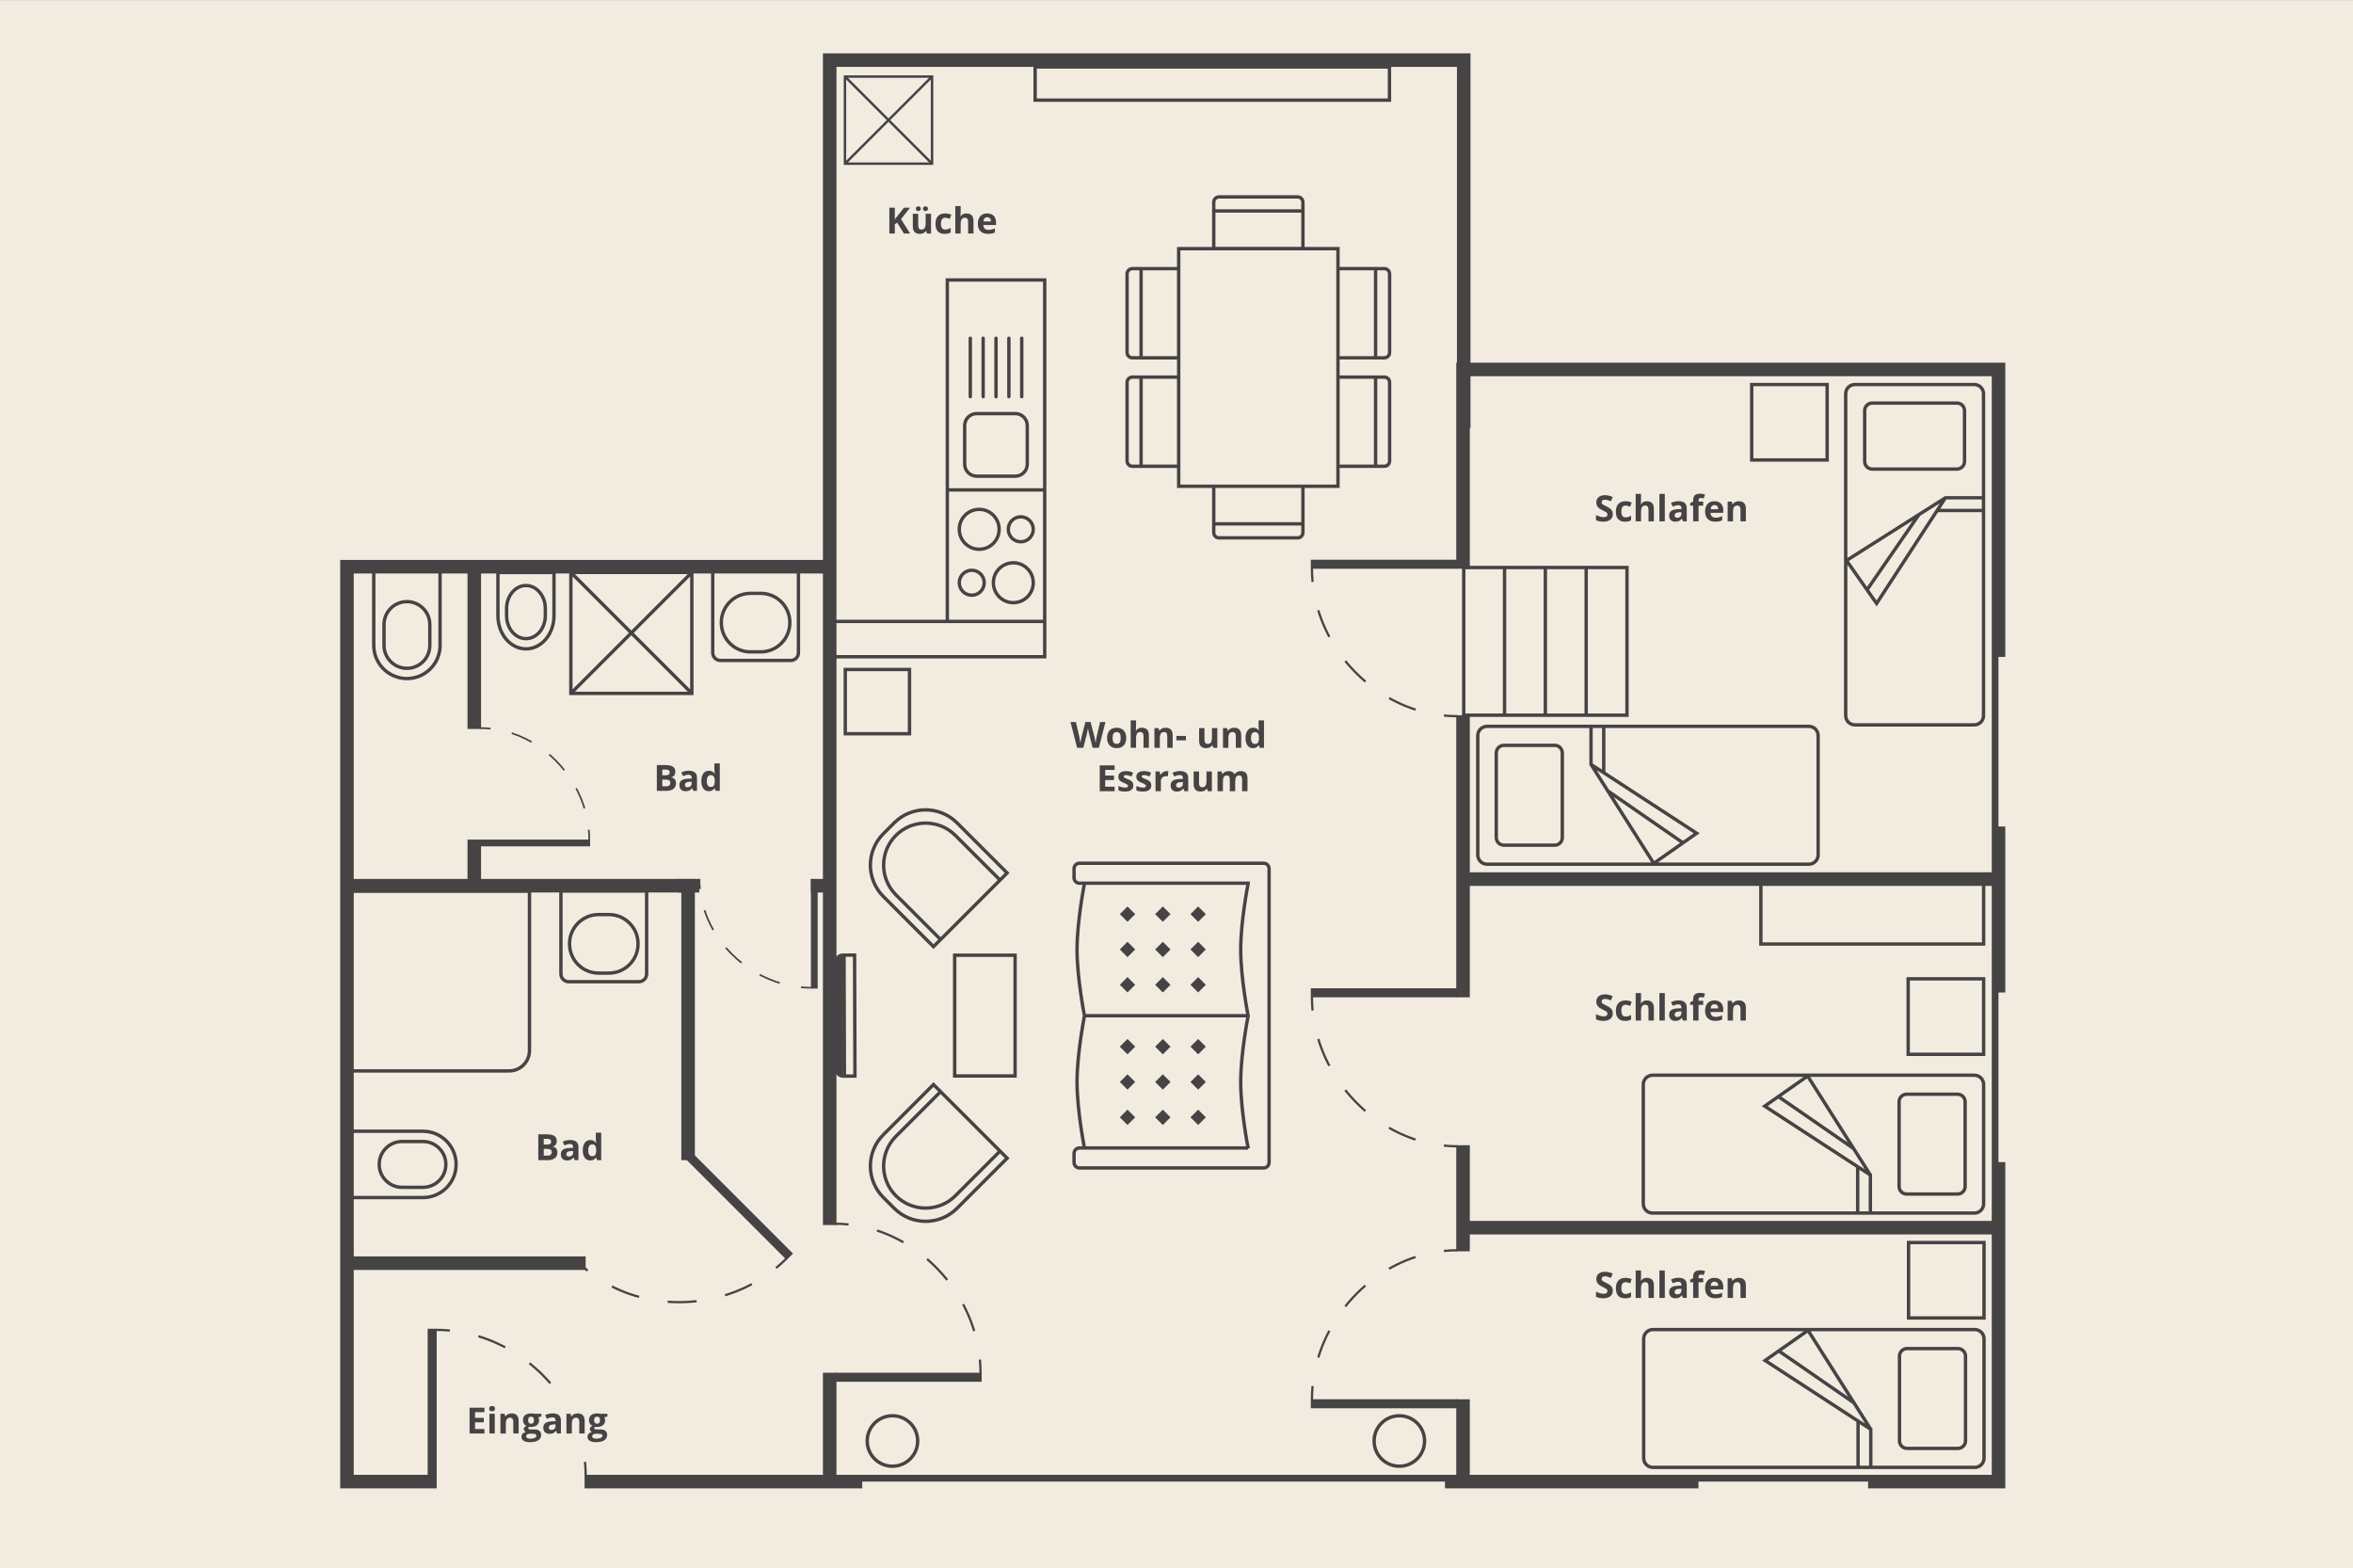 <?xml version="1.0" encoding="UTF-8"?><svg id="Ebene_1" xmlns="http://www.w3.org/2000/svg" width="294.651" height="196.386" viewBox="0 0 294.651 196.386"><rect x="0" y="0" width="294.651" height="196.386" fill="#808080" stroke="none"/><rect y=".017" width="294.651" height="196.369" fill="#f2ece0"/><path d="M59.391,71.412v19.874M59.391,105.14v5.778M73.342,158.181h-29.893M250.256,153.738h-66.963M183.208,89.563v21.46M250.262,111.023V46.263h-67.054v24.959M180.944,185.535h69.318v-75.449h-67.054v14.805M103.055,185.535h80.153v-10.309M103.898,184.896v-12.991M183.208,156.703v-13.29M86.165,145.281v-34.363h-42.716M43.449,124.499v61.036h11.237M73.199,185.535h30.699M103.898,70.969h-60.449v53.53M103.898,153.404V7.529l63.438-.001h15.957v46.091" fill="none" stroke="#464345" stroke-miterlimit="10" stroke-width="1.698"/><line x1="54.118" y1="184.735" x2="54.118" y2="166.394" fill="none" stroke="#464345" stroke-miterlimit="10" stroke-width="1.132"/><path d="M73.342,184.758c0-.571-.029-1.136-.087-1.695" fill="none" stroke="#464345" stroke-miterlimit="10" stroke-width=".283"/><path d="M72.498,179.509c-2.072-6.331-7.728-11.301-14.36-12.625" fill="none" stroke="#464345" stroke-dasharray="3.638 3.638" stroke-miterlimit="10" stroke-width=".283"/><path d="M56.336,166.618c-.561-.054-1.127-.081-1.696-.081" fill="none" stroke="#464345" stroke-miterlimit="10" stroke-width=".283"/><line x1="85.936" y1="144.41" x2="98.905" y2="157.379" fill="none" stroke="#464345" stroke-miterlimit="10" stroke-width="1.132"/><path d="M72.326,157.987c.404.403.824.783,1.26,1.137" fill="none" stroke="#464345" stroke-miterlimit="10" stroke-width=".283"/><path d="M76.634,161.102c5.942,3.012,13.456,2.527,19.081-1.227" fill="none" stroke="#464345" stroke-dasharray="3.638 3.638" stroke-miterlimit="10" stroke-width=".283"/><path d="M97.178,158.789c.435-.359.854-.739,1.257-1.142" fill="none" stroke="#464345" stroke-miterlimit="10" stroke-width=".283"/><line x1="104.588" y1="172.469" x2="122.929" y2="172.469" fill="none" stroke="#464345" stroke-miterlimit="10" stroke-width="1.132"/><path d="M104.564,153.245c.571,0,1.136.029,1.696.087" fill="none" stroke="#464345" stroke-miterlimit="10" stroke-width=".283"/><path d="M109.814,154.089c6.331,2.072,11.301,7.728,12.625,14.359" fill="none" stroke="#464345" stroke-dasharray="3.638 3.638" stroke-miterlimit="10" stroke-width=".283"/><path d="M122.704,170.251c.054.561.081,1.127.081,1.696" fill="none" stroke="#464345" stroke-miterlimit="10" stroke-width=".283"/><line x1="60.174" y1="105.562" x2="73.897" y2="105.562" fill="none" stroke="#464345" stroke-miterlimit="10" stroke-width=".847"/><path d="M60.156,91.179c.427,0,.85.022,1.269.065" fill="none" stroke="#464345" stroke-miterlimit="10" stroke-width=".212"/><path d="M64.084,91.81c4.737,1.55,8.456,5.782,9.446,10.744" fill="none" stroke="#464345" stroke-dasharray="2.722 2.722" stroke-miterlimit="10" stroke-width=".212"/><path d="M73.729,103.902c.04.42.061.843.061,1.269" fill="none" stroke="#464345" stroke-miterlimit="10" stroke-width=".212"/><line x1="101.969" y1="110.073" x2="101.969" y2="123.795" fill="none" stroke="#464345" stroke-miterlimit="10" stroke-width=".847"/><path d="M87.586,110.055c0,.427.021.851.065,1.269" fill="none" stroke="#464345" stroke-miterlimit="10" stroke-width=".212"/><path d="M88.217,113.983c1.55,4.737,5.782,8.456,10.743,9.446" fill="none" stroke="#464345" stroke-dasharray="2.722 2.722" stroke-miterlimit="10" stroke-width=".212"/><path d="M100.309,123.628c.42.041.843.061,1.269.061" fill="none" stroke="#464345" stroke-miterlimit="10" stroke-width=".212"/><line x1="182.483" y1="175.788" x2="164.142" y2="175.788" fill="none" stroke="#464345" stroke-miterlimit="10" stroke-width="1.132"/><path d="M182.507,156.565c-.57,0-1.136.029-1.695.087" fill="none" stroke="#464345" stroke-miterlimit="10" stroke-width=".283"/><path d="M177.258,157.408c-6.331,2.072-11.302,7.728-12.625,14.359" fill="none" stroke="#464345" stroke-dasharray="3.638 3.638" stroke-miterlimit="10" stroke-width=".283"/><path d="M164.367,173.571c-.054.561-.082,1.126-.082,1.696" fill="none" stroke="#464345" stroke-miterlimit="10" stroke-width=".283"/><line x1="182.483" y1="124.324" x2="164.142" y2="124.324" fill="none" stroke="#464345" stroke-miterlimit="10" stroke-width="1.132"/><path d="M182.507,143.547c-.57,0-1.136-.029-1.695-.087" fill="none" stroke="#464345" stroke-miterlimit="10" stroke-width=".283"/><path d="M177.258,142.704c-6.331-2.072-11.302-7.728-12.625-14.359" fill="none" stroke="#464345" stroke-dasharray="3.638 3.638" stroke-miterlimit="10" stroke-width=".283"/><path d="M164.367,126.542c-.054-.561-.082-1.126-.082-1.696" fill="none" stroke="#464345" stroke-miterlimit="10" stroke-width=".283"/><line x1="182.483" y1="70.658" x2="164.142" y2="70.658" fill="none" stroke="#464345" stroke-miterlimit="10" stroke-width="1.132"/><path d="M182.507,89.687c-.57,0-1.136-.029-1.695-.085" fill="none" stroke="#464345" stroke-miterlimit="10" stroke-width=".283"/><path d="M177.273,88.866c-6.339-2.028-11.315-7.589-12.64-14.197" fill="none" stroke="#464345" stroke-dasharray="3.62 3.62" stroke-miterlimit="10" stroke-width=".283"/><path d="M164.368,72.875c-.054-.56-.082-1.126-.082-1.696" fill="none" stroke="#464345" stroke-miterlimit="10" stroke-width=".283"/><path d="M116.714,9.588l-10.906,10.906M105.808,9.588l10.906,10.906M116.714,20.494h-10.906v-10.906h10.906v10.906Z" fill="none" stroke="#464345" stroke-miterlimit="10" stroke-width=".306"/><path d="M158.919,136.816v8.762c0,.376-.305.681-.681.681h-23.06c-.377,0-.682-.305-.682-.681v-1.14c0-.376.305-.681.682-.681h21.12v.023s-.933-4.68-.933-8.287c0-3.608.933-8.287.933-8.287,0,0-.933-4.679-.933-8.287s.933-8.287.933-8.287v-.03h-21.12c-.377,0-.682-.305-.682-.682v-1.139c0-.377.305-.682.682-.682h23.06c.376,0,.681.305.681.682v32.729M135.804,143.757h20.324M135.804,127.192h20.324M135.804,143.78s-.934-4.68-.934-8.287c0-3.608.934-8.287.934-8.287,0,0-.934-4.679-.934-8.287s.934-8.287.934-8.287M127.114,134.736h-7.566v-15.114h7.566v15.114ZM63.438,76.626v-.434c0-1.582,1.088-2.868,2.425-2.868,1.337,0,2.424,1.286,2.424,2.868v.434M68.287,76.107v1c0,1.581-1.087,2.868-2.424,2.868-1.337,0-2.425-1.287-2.425-2.868v-1M62.353,77.107v-5.419h7.019v5.419c0,2.293-1.571,4.151-3.509,4.151-1.939,0-3.51-1.858-3.51-4.151ZM48.087,79.775v-1.565c0-1.582,1.286-2.869,2.868-2.869,1.581,0,2.868,1.287,2.868,2.869v1.565M53.823,79.256v1.566c0,1.582-1.287,2.868-2.868,2.868-1.582,0-2.868-1.286-2.868-2.868v-1.566M46.803,80.822v-9.38h8.303v9.38c0,2.293-1.858,4.152-4.151,4.152s-4.152-1.859-4.152-4.152ZM86.633,71.683l-15.147,15.147M71.486,71.683l15.147,15.147M86.633,86.83h-15.147v-15.147h15.147v15.147Z" fill="none" stroke="#464345" stroke-miterlimit="10" stroke-width=".424"/><rect x="140.51" y="139.236" width="1.36" height="1.36" transform="translate(-57.582 140.818) rotate(-45)" fill="#464345"/><rect x="144.933" y="139.236" width="1.36" height="1.36" transform="translate(-56.286 143.945) rotate(-45)" fill="#464345"/><rect x="149.356" y="139.236" width="1.36" height="1.36" transform="translate(-54.995 146.965) rotate(-44.97)" fill="#464345"/><rect x="140.51" y="134.813" width="1.36" height="1.36" transform="translate(-54.454 139.522) rotate(-45)" fill="#464345"/><rect x="144.933" y="134.813" width="1.36" height="1.36" transform="translate(-53.159 142.65) rotate(-45)" fill="#464345"/><rect x="149.356" y="134.813" width="1.36" height="1.36" transform="translate(-51.869 145.672) rotate(-44.97)" fill="#464345"/><rect x="140.51" y="130.39" width="1.36" height="1.36" transform="translate(-51.327 138.227) rotate(-45)" fill="#464345"/><rect x="144.933" y="130.39" width="1.36" height="1.36" transform="translate(-50.031 141.355) rotate(-45)" fill="#464345"/><rect x="149.356" y="130.39" width="1.36" height="1.36" transform="translate(-48.743 144.378) rotate(-44.97)" fill="#464345"/><rect x="140.51" y="122.639" width="1.36" height="1.36" transform="translate(-45.846 135.957) rotate(-45)" fill="#464345"/><rect x="144.933" y="122.639" width="1.36" height="1.36" transform="translate(-44.551 139.084) rotate(-45)" fill="#464345"/><rect x="149.356" y="122.64" width="1.36" height="1.36" transform="translate(-43.265 142.111) rotate(-44.97)" fill="#464345"/><rect x="140.51" y="118.217" width="1.36" height="1.36" transform="translate(-42.719 134.661) rotate(-45)" fill="#464345"/><rect x="144.933" y="118.217" width="1.36" height="1.36" transform="translate(-41.423 137.789) rotate(-45)" fill="#464345"/><rect x="149.356" y="118.217" width="1.36" height="1.36" transform="translate(-40.14 140.817) rotate(-44.97)" fill="#464345"/><rect x="140.51" y="113.794" width="1.36" height="1.36" transform="translate(-39.591 133.366) rotate(-45)" fill="#464345"/><rect x="144.933" y="113.794" width="1.36" height="1.36" transform="translate(-38.296 136.494) rotate(-45)" fill="#464345"/><rect x="149.356" y="113.794" width="1.36" height="1.36" transform="translate(-37.014 139.523) rotate(-44.97)" fill="#464345"/><path d="M248.397,118.218h-27.895v-7.69h27.895v7.69ZM228.802,57.603h-9.449v-9.449h9.449v9.449ZM210.712,105.516l-9.38-6.479M199.233,95.727l7.856,12.39,5.377-3.771-13.233-8.619v-4.768M200.825,90.959v5.804M194.689,105.84h-6.37c-.525,0-.95-.425-.95-.949v-10.605c0-.525.425-.95.95-.95h6.37c.524,0,.949.425.949.95v10.605c0,.524-.425.949-.949.949ZM226.517,108.218h-40.31c-.638,0-1.155-.518-1.155-1.155v-14.949c0-.638.517-1.155,1.155-1.155h40.31c.637,0,1.155.517,1.155,1.155v14.949c0,.637-.518,1.155-1.155,1.155ZM233.825,73.814l6.48-9.38M243.614,62.336l-12.39,7.855,3.771,5.378,8.619-13.233h4.768M248.382,63.927h-5.804M233.501,57.792v-6.371c0-.524.425-.949.949-.949h10.605c.525,0,.95.425.95.949v6.371c0,.524-.425.949-.95.949h-10.605c-.524,0-.949-.425-.949-.949ZM231.124,89.619v-40.31c0-.638.517-1.155,1.155-1.155h14.948c.638,0,1.155.517,1.155,1.155v40.31c0,.638-.517,1.155-1.155,1.155h-14.948c-.638,0-1.155-.517-1.155-1.155ZM248.397,132.025h-9.448v-9.449h9.448v9.449ZM222.737,137.349l9.38,6.479M234.216,147.138l-7.856-12.39-5.377,3.771,13.233,8.619v4.768M232.624,151.906v-5.804M238.76,137.025h6.37c.525,0,.95.425.95.949v10.605c0,.525-.425.95-.95.95h-6.37c-.524,0-.949-.425-.949-.95v-10.605c0-.524.425-.949.949-.949ZM206.932,134.647h40.31c.638,0,1.155.518,1.155,1.155v14.949c0,.638-.517,1.155-1.155,1.155h-40.31c-.637,0-1.155-.517-1.155-1.155v-14.949c0-.637.518-1.155,1.155-1.155ZM248.447,165.045h-9.449v-9.448h9.449v9.448ZM222.786,169.199l9.38,6.479M234.265,178.988l-7.856-12.391-5.377,3.772,13.233,8.619v4.767M232.674,183.755v-5.804M238.809,168.875h6.371c.524,0,.949.425.949.949v10.605c0,.524-.425.949-.949.949h-6.371c-.524,0-.949-.425-.949-.949v-10.605c0-.524.425-.949.949-.949ZM206.982,166.497h40.31c.637,0,1.155.518,1.155,1.155v14.948c0,.639-.518,1.155-1.155,1.155h-40.31c-.638,0-1.155-.516-1.155-1.155v-14.948c0-.637.517-1.155,1.155-1.155ZM63.748,134.111h-19.968v-22.522h22.523v19.967c0,1.411-1.144,2.555-2.555,2.555ZM98.905,77.948v.039c0,2.013-1.632,3.644-3.645,3.644h-1.288c-2.012,0-3.644-1.631-3.644-3.644v-.039c0-2.013,1.632-3.645,3.644-3.645h1.288c2.013,0,3.645,1.632,3.645,3.645ZM89.25,71.335h10.733v10.405c0,.535-.434.969-.97.969h-8.794c-.535,0-.969-.434-.969-.969v-10.405ZM79.896,118.173v.039c0,2.013-1.632,3.645-3.645,3.645h-1.288c-2.013,0-3.644-1.632-3.644-3.645v-.039c0-2.013,1.631-3.645,3.644-3.645h1.288c2.013,0,3.645,1.632,3.645,3.645ZM70.241,111.56h10.733v10.405c0,.535-.434.969-.97.969h-8.794c-.535,0-.969-.434-.969-.969v-10.405ZM51.918,148.684h-1.566c-1.582,0-2.868-1.287-2.868-2.869,0-1.581,1.286-2.868,2.868-2.868h1.566M51.399,142.947h1.566c1.581,0,2.868,1.287,2.868,2.868,0,1.582-1.287,2.869-2.868,2.869h-1.566M52.964,149.967h-9.379v-8.303h9.379c2.293,0,4.152,1.859,4.152,4.151,0,2.293-1.859,4.152-4.152,4.152ZM113.891,91.883h-8.041v-8.041h8.041v8.041ZM178.39,180.45c0,1.745-1.415,3.16-3.16,3.16s-3.159-1.415-3.159-3.16,1.414-3.159,3.159-3.159,3.16,1.414,3.16,3.159ZM114.914,180.45c0,1.745-1.414,3.16-3.159,3.16-1.745,0-3.16-1.415-3.16-3.16s1.415-3.159,3.16-3.159c1.745,0,3.159,1.414,3.159,3.159ZM127.137,59.629h-4.837c-.828,0-1.5-.672-1.5-1.5v-4.837c0-.829.672-1.5,1.5-1.5h4.837c.829,0,1.501.671,1.501,1.5v4.837c0,.828-.672,1.5-1.501,1.5ZM103.898,77.822h26.926v4.423h-26.926v-4.423ZM117.786,117.654l-5.596-5.597c-2.053-2.052-2.052-5.391,0-7.444,2.052-2.052,5.391-2.052,7.443,0l5.596,5.597M119.847,103.046l6.273,6.273-9.225,9.225-6.272-6.273c-2.174-2.174-2.174-5.697,0-7.871l1.353-1.354c2.173-2.173,5.698-2.173,7.871,0ZM125.23,144.149l-5.597,5.596c-2.052,2.052-5.391,2.052-7.443,0-2.052-2.052-2.052-5.391,0-7.443l5.596-5.597M110.623,142.088l6.272-6.274,9.225,9.225-6.273,6.273c-2.173,2.174-5.698,2.174-7.871,0l-1.353-1.353c-2.174-2.174-2.174-5.698,0-7.871ZM173.994,12.539h-44.372v-4.154h44.372v4.154ZM118.615,61.348h12.208M130.823,61.348v16.56M127.826,64.72c.863,0,1.563.7,1.563,1.563,0,.863-.7,1.563-1.563,1.563s-1.563-.7-1.563-1.563c0-.863.7-1.563,1.563-1.563ZM122.619,63.786c1.38,0,2.497,1.118,2.497,2.497,0,1.379-1.117,2.497-2.497,2.497-1.379,0-2.496-1.118-2.496-2.497,0-1.379,1.117-2.497,2.496-2.497ZM121.686,74.536c-.864,0-1.563-.7-1.563-1.563,0-.863.699-1.562,1.563-1.562.863,0,1.562.699,1.562,1.562,0,.863-.699,1.563-1.562,1.563ZM126.892,75.47c-1.379,0-2.497-1.118-2.497-2.497s1.118-2.496,2.497-2.496,2.497,1.117,2.497,2.496-1.118,2.497-2.497,2.497ZM130.823,35.061h-12.196v42.761h12.196v-42.761ZM142.891,33.641v11.166h-1.095c-.364,0-.659-.295-.659-.658v-9.85c0-.363.295-.658.659-.658h1.095ZM147.599,44.807h-4.708v-11.166h4.708v11.166ZM142.891,47.222v11.166h-1.095c-.364,0-.659-.295-.659-.658v-9.85c0-.363.295-.658.659-.658h1.095ZM147.599,58.388h-4.708v-11.166h4.708v11.166ZM163.156,26.413h-11.166v-1.096c0-.363.295-.658.658-.658h9.85c.363,0,.658.295.658.658v1.096ZM163.156,31.121h-11.166v-4.708h11.166v4.708ZM151.99,65.602h11.166v1.096c0,.363-.295.658-.658.658h-9.85c-.363,0-.658-.295-.658-.658v-1.096ZM151.99,60.893h11.166v4.708h-11.166v-4.708ZM172.255,58.388v-11.166h1.096c.364,0,.659.295.659.658v9.85c0,.363-.295.658-.659.658h-1.096ZM167.547,47.222h4.708v11.166h-4.708v-11.166ZM172.255,44.807v-11.166h1.096c.364,0,.659.295.659.658v9.85c0,.363-.295.658-.659.658h-1.096ZM167.547,33.641h4.708v11.166h-4.708v-11.166ZM147.6,31.136h19.946v29.758h-19.946v-29.758Z" fill="none" stroke="#464345" stroke-miterlimit="10" stroke-width=".424"/><rect x="212.687" y="185.534" width="21.24" height="1.629" fill="#f2ece0"/><rect x="107.973" y="185.534" width="72.971" height="1.629" fill="#f2ece0"/><rect x="250.255" y="124.287" width="1.629" height="21.24" fill="#f2ece0"/><rect x="250.255" y="82.263" width="1.629" height="21.24" fill="#f2ece0"/><path d="M203.737,89.562h-5.111v-18.494h5.111v18.494ZM198.626,89.562h-5.111v-18.494h5.111v18.494ZM193.515,89.562h-5.111v-18.494h5.111v18.494ZM188.404,89.562h-5.111v-18.494h5.111v18.494Z" fill="none" stroke="#464345" stroke-miterlimit="10" stroke-width=".424"/><path d="M106.803,119.816l.042,14.723-.896.004-.043-14.723.897-.004ZM107.226,119.39l-1.745.006.044,15.572,1.746-.006-.045-15.572Z" fill="#464345"/><path d="M105.542,119.396h0l.044,15.572c-.584.002-1.059-.47-1.061-1.054l-.037-13.457c-.002-.584.47-1.059,1.054-1.061" fill="#464345"/><path d="M104.252,110.917h-2.712M87.576,110.917h-2.712" fill="none" stroke="#464345" stroke-miterlimit="10" stroke-width="1.698"/><path d="M127.946,42.355v7.321M126.336,42.355v7.321M124.725,42.355v7.321M123.115,42.355v7.321M121.505,42.355v7.321" fill="none" stroke="#464345" stroke-linecap="round" stroke-miterlimit="10" stroke-width=".424"/><path d="M137.608,93.648h-.78l-.438-1.698c-.016-.06-.044-.185-.083-.374-.039-.19-.061-.317-.067-.382-.009.08-.031.207-.067.384-.035.176-.062.302-.082.377l-.435,1.693h-.778l-.825-3.232h.675l.413,1.764c.072.326.124.608.157.847.009-.084.029-.214.061-.39.031-.177.061-.313.089-.411l.471-1.81h.648l.471,1.81c.02.082.046.206.077.372.031.167.054.309.071.429.015-.115.038-.258.071-.43.032-.172.061-.311.088-.417l.411-1.764h.674l-.822,3.232Z" fill="#464345"/><path d="M141.03,92.408c0,.402-.106.716-.319.944-.212.227-.507.34-.886.34-.237,0-.446-.052-.628-.156-.181-.104-.32-.253-.418-.447-.097-.195-.146-.422-.146-.681,0-.404.106-.718.317-.942.21-.224.506-.336.888-.336.237,0,.447.052.628.155s.321.252.418.444c.097.193.146.42.146.679M139.321,92.408c0,.244.04.429.121.555.08.125.211.187.392.187.18,0,.309-.062.388-.186.079-.125.118-.31.118-.556,0-.245-.039-.428-.119-.551-.08-.122-.21-.183-.391-.183-.18,0-.31.061-.39.182-.079.122-.119.306-.119.552" fill="#464345"/><path d="M143.868,93.648h-.674v-1.444c0-.356-.133-.534-.398-.534-.188,0-.325.064-.409.192-.084.128-.126.336-.126.623v1.163h-.674v-3.439h.674v.7c0,.055-.005.183-.015.385l-.016.199h.035c.151-.242.39-.363.717-.363.29,0,.51.078.661.235.15.156.225.38.225.671v1.612Z" fill="#464345"/><path d="M146.844,93.648h-.674v-1.444c0-.178-.032-.311-.095-.401-.064-.089-.164-.133-.303-.133-.188,0-.325.062-.409.189-.084.126-.126.335-.126.626v1.163h-.674v-2.471h.515l.09.316h.038c.075-.119.179-.21.31-.271.133-.061.282-.092.45-.092.288,0,.506.078.655.234.148.155.223.379.223.672v1.612Z" fill="#464345"/><rect x="147.319" y="92.158" width="1.187" height=".553" fill="#464345"/><path d="M151.921,93.648l-.091-.316h-.035c-.073.115-.175.204-.307.266-.133.063-.284.094-.454.094-.289,0-.508-.077-.656-.233-.148-.155-.221-.379-.221-.671v-1.611h.674v1.443c0,.179.032.312.095.402.064.088.164.133.303.133.188,0,.325-.063.409-.189.084-.126.126-.335.126-.626v-1.163h.674v2.471h-.517Z" fill="#464345"/><path d="M155.427,93.648h-.674v-1.444c0-.178-.032-.311-.095-.401-.064-.089-.164-.133-.303-.133-.189,0-.325.062-.409.189-.084.126-.126.335-.126.626v1.163h-.674v-2.471h.515l.09.316h.038c.075-.119.179-.21.31-.271.133-.061.282-.092.45-.092.288,0,.506.078.654.234.149.155.224.379.224.672v1.612Z" fill="#464345"/><path d="M156.903,93.692c-.289,0-.518-.113-.684-.338-.165-.226-.248-.538-.248-.937,0-.406.084-.721.253-.948.168-.226.401-.339.698-.339.31,0,.547.121.711.362h.023c-.034-.183-.051-.348-.051-.492v-.792h.676v3.44h-.517l-.131-.32h-.028c-.154.242-.387.364-.702.364M157.14,93.155c.173,0,.299-.05.379-.151.081-.099.125-.269.132-.51v-.073c0-.265-.041-.455-.123-.57s-.215-.172-.399-.172c-.15,0-.267.063-.35.191-.084.127-.125.312-.125.556,0,.243.042.425.126.547.084.121.204.182.36.182" fill="#464345"/><polygon points="139.575 99.08 137.714 99.08 137.714 95.848 139.575 95.848 139.575 96.41 138.399 96.41 138.399 97.119 139.494 97.119 139.494 97.681 138.399 97.681 138.399 98.514 139.575 98.514 139.575 99.08" fill="#464345"/><path d="M141.921,98.346c0,.254-.088.446-.264.579-.176.133-.439.199-.79.199-.18,0-.334-.012-.46-.037-.127-.024-.246-.06-.356-.107v-.556c.125.058.266.108.423.147.157.04.295.06.415.06.244,0,.367-.071.367-.212,0-.053-.016-.096-.049-.13-.033-.032-.088-.07-.168-.112-.079-.042-.186-.091-.318-.147-.19-.08-.33-.153-.419-.221-.089-.068-.154-.145-.195-.234-.04-.087-.061-.195-.061-.323,0-.219.086-.39.256-.51.17-.12.411-.18.724-.18.297,0,.587.065.868.194l-.203.487c-.124-.053-.239-.097-.347-.131-.108-.033-.217-.051-.33-.051-.198,0-.298.054-.298.162,0,.06.032.113.096.157.064.044.205.11.421.196.193.078.335.151.425.219.09.068.156.146.199.235.042.088.064.194.064.316" fill="#464345"/><path d="M144.171,98.346c0,.254-.088.446-.264.579-.176.133-.439.199-.79.199-.18,0-.334-.012-.46-.037-.127-.024-.245-.06-.356-.107v-.556c.125.058.266.108.424.147.156.04.294.06.414.06.245,0,.367-.071.367-.212,0-.053-.016-.096-.049-.13-.032-.032-.088-.07-.168-.112-.079-.042-.185-.091-.318-.147-.19-.08-.33-.153-.419-.221-.089-.068-.154-.145-.195-.234-.04-.087-.06-.195-.06-.323,0-.219.085-.39.255-.51.17-.12.412-.18.724-.18.298,0,.587.065.869.194l-.204.487c-.124-.053-.239-.097-.347-.131-.108-.033-.217-.051-.329-.051-.199,0-.299.054-.299.162,0,.06.032.113.096.157.065.044.205.11.422.196.192.078.334.151.424.219.09.068.157.146.199.235.043.088.064.194.064.316" fill="#464345"/><path d="M146.077,96.562c.091,0,.167.007.227.02l-.05.632c-.055-.015-.122-.022-.199-.022-.215,0-.383.055-.503.166-.12.111-.181.265-.181.464v1.258h-.674v-2.471h.511l.099.415h.034c.077-.138.18-.25.31-.335.131-.084.273-.127.426-.127" fill="#464345"/><path d="M148.323,99.08l-.131-.336h-.017c-.114.143-.231.242-.351.297-.119.056-.277.083-.47.083-.237,0-.423-.067-.56-.203-.136-.135-.204-.329-.204-.579,0-.263.092-.456.275-.58.183-.125.461-.194.83-.207l.429-.013v-.108c0-.251-.128-.377-.385-.377-.197,0-.429.06-.696.18l-.223-.456c.284-.149.599-.223.946-.223.331,0,.585.073.763.216.176.145.264.365.264.66v1.646h-.47ZM148.124,97.935l-.261.009c-.196.006-.342.041-.438.106-.096.065-.144.163-.144.296,0,.191.11.286.328.286.156,0,.281-.045.375-.136.093-.09.14-.209.14-.357v-.204Z" fill="#464345"/><path d="M151.238,99.08l-.091-.316h-.035c-.073.115-.175.203-.307.266-.133.062-.284.094-.454.094-.289,0-.508-.078-.656-.233-.148-.156-.221-.379-.221-.671v-1.611h.674v1.443c0,.179.032.312.095.401.064.089.164.134.303.134.188,0,.325-.063.409-.189.084-.126.126-.335.126-.627v-1.162h.674v2.471h-.517Z" fill="#464345"/><path d="M154.676,99.08h-.675v-1.444c0-.178-.029-.312-.089-.401-.059-.089-.153-.133-.282-.133-.172,0-.297.063-.376.19-.078.126-.117.335-.117.625v1.163h-.674v-2.471h.515l.091.316h.037c.067-.114.163-.202.288-.267.125-.064.269-.096.431-.096.369,0,.621.121.751.363h.06c.067-.115.164-.204.293-.268.129-.064.275-.095.437-.095.28,0,.492.072.635.215.144.144.216.374.216.691v1.612h-.677v-1.444c0-.178-.029-.312-.089-.401s-.154-.133-.282-.133c-.165,0-.289.058-.37.176-.082.118-.123.305-.123.562v1.24Z" fill="#464345"/><path d="M201.962,161.639c0,.292-.105.522-.315.69s-.502.252-.876.252c-.345,0-.65-.065-.915-.194v-.637c.218.097.403.166.553.205.151.04.289.06.415.06.15,0,.265-.029.346-.086.08-.057.12-.143.12-.257,0-.063-.017-.12-.053-.169-.035-.049-.087-.097-.156-.142-.068-.046-.208-.119-.418-.219-.198-.093-.346-.182-.445-.267-.099-.086-.177-.186-.237-.299-.058-.113-.088-.246-.088-.398,0-.285.097-.511.291-.674.194-.164.461-.246.804-.246.168,0,.328.021.48.06.153.04.312.096.479.168l-.222.533c-.172-.071-.314-.12-.427-.148s-.224-.042-.333-.042c-.13,0-.229.03-.298.09-.069.061-.104.139-.104.237,0,.06.014.114.042.158.028.045.072.089.134.13.061.042.206.118.434.227.302.144.509.289.621.434.113.146.168.324.168.534" fill="#464345"/><path d="M203.499,162.582c-.769,0-1.154-.423-1.154-1.267,0-.42.105-.741.314-.963.21-.221.509-.332.9-.332.286,0,.542.056.769.168l-.199.521c-.106-.042-.205-.078-.296-.105-.091-.026-.183-.041-.274-.041-.351,0-.526.25-.526.747,0,.484.175.726.526.726.13,0,.25-.018.36-.052.111-.035.221-.089.331-.163v.577c-.108.069-.218.117-.33.144-.111.026-.251.04-.421.04" fill="#464345"/><path d="M207.104,162.537h-.674v-1.443c0-.357-.132-.535-.398-.535-.188,0-.325.064-.409.192-.084.129-.126.336-.126.624v1.162h-.674v-3.439h.674v.701c0,.054-.005.182-.015.384l-.016.199h.035c.151-.242.39-.363.717-.363.29,0,.51.078.661.235.15.156.225.38.225.672v1.611Z" fill="#464345"/><rect x="207.798" y="159.098" width=".674" height="3.439" fill="#464345"/><path d="M210.749,162.537l-.131-.336h-.017c-.113.143-.23.242-.35.297-.12.056-.277.083-.47.083-.237,0-.424-.068-.56-.203-.137-.135-.205-.329-.205-.579,0-.263.092-.456.275-.581.184-.124.461-.193.83-.206l.429-.013v-.109c0-.25-.128-.376-.385-.376-.197,0-.429.06-.696.18l-.223-.456c.284-.149.599-.223.946-.223.331,0,.586.072.763.216.177.145.265.365.265.659v1.647h-.471ZM210.55,161.392l-.261.009c-.196.006-.342.041-.437.106-.096.064-.144.163-.144.296,0,.19.109.285.327.285.156,0,.281-.045.375-.135.093-.09.14-.209.14-.358v-.203Z" fill="#464345"/><path d="M213.28,160.572h-.583v1.965h-.674v-1.965h-.372v-.325l.372-.181v-.182c0-.281.069-.486.207-.616.139-.13.361-.195.666-.195.232,0,.439.035.621.104l-.172.495c-.136-.042-.261-.064-.376-.064-.096,0-.165.028-.208.085-.043.057-.064.13-.064.218v.155h.583v.506Z" fill="#464345"/><path d="M214.786,162.581c-.398,0-.709-.11-.933-.329s-.336-.531-.336-.933c0-.414.103-.735.31-.96.208-.227.494-.34.859-.34.35,0,.621.1.816.299.195.199.292.473.292.824v.327h-1.594c.007.192.064.341.17.449.107.108.255.162.447.162.148,0,.289-.016.422-.047.133-.031.271-.08.416-.148v.522c-.118.058-.244.103-.378.131-.135.029-.299.043-.491.043M214.691,160.499c-.143,0-.255.045-.336.136-.082.09-.128.219-.139.386h.946c-.003-.167-.047-.296-.131-.386-.084-.091-.197-.136-.34-.136" fill="#464345"/><path d="M218.623,162.537h-.674v-1.443c0-.179-.032-.312-.096-.401-.063-.09-.164-.134-.302-.134-.189,0-.325.063-.409.189-.084.126-.126.335-.126.627v1.162h-.674v-2.471h.515l.09.316h.038c.075-.119.179-.209.31-.271.133-.061.282-.092.45-.092.288,0,.506.078.654.234.149.155.224.379.224.673v1.611Z" fill="#464345"/><path d="M67.406,142.048h1.006c.458,0,.79.066.998.196.207.131.31.338.31.622,0,.193-.045.352-.136.476-.09.123-.211.198-.361.223v.022c.205.046.352.131.443.256.091.126.136.292.136.5,0,.295-.107.524-.32.69-.212.165-.502.247-.867.247h-1.209v-3.232ZM68.091,143.328h.398c.186,0,.32-.029.403-.086.084-.058.125-.153.125-.285,0-.124-.045-.213-.136-.267-.09-.053-.234-.08-.43-.08h-.36v.718ZM68.091,143.872v.842h.446c.189,0,.328-.036.418-.108.09-.073.135-.183.135-.332,0-.268-.192-.402-.575-.402h-.424Z" fill="#464345"/><path d="M71.963,145.28l-.131-.336h-.017c-.113.143-.231.242-.351.297-.12.056-.276.083-.469.083-.237,0-.424-.068-.561-.203-.136-.135-.204-.329-.204-.579,0-.263.092-.456.275-.581.184-.124.46-.193.83-.206l.429-.013v-.109c0-.25-.128-.376-.385-.376-.197,0-.429.06-.696.179l-.223-.455c.284-.149.599-.223.946-.223.331,0,.586.072.762.216.177.145.266.365.266.659v1.647h-.471ZM71.764,144.135l-.261.008c-.196.007-.342.042-.438.107-.095.064-.143.163-.143.296,0,.19.109.285.327.285.156,0,.281-.045.375-.135.093-.09.14-.209.14-.358v-.203Z" fill="#464345"/><path d="M73.91,145.324c-.29,0-.518-.113-.684-.338-.165-.226-.248-.537-.248-.937,0-.405.084-.721.253-.947.168-.227.401-.34.697-.34.311,0,.548.121.712.363h.022c-.034-.184-.051-.349-.051-.493v-.792h.677v3.44h-.518l-.13-.32h-.029c-.153.243-.387.364-.701.364M74.147,144.787c.172,0,.299-.05.379-.15.08-.1.124-.27.132-.511v-.073c0-.265-.041-.455-.123-.57s-.215-.172-.399-.172c-.15,0-.267.063-.35.191-.084.127-.125.312-.125.556,0,.243.042.425.126.547.084.121.204.182.36.182" fill="#464345"/><path d="M82.252,95.806h1.006c.458,0,.79.065.998.195.207.131.31.338.31.622,0,.193-.045.352-.136.476-.09.123-.211.198-.361.223v.022c.205.046.352.131.443.256.091.126.136.292.136.5,0,.295-.107.524-.319.69-.213.165-.503.247-.868.247h-1.209v-3.231ZM82.937,97.085h.398c.186,0,.32-.028.403-.086.084-.058.125-.153.125-.285,0-.124-.045-.213-.136-.267-.09-.053-.234-.08-.43-.08h-.36v.718ZM82.937,97.629v.843h.447c.188,0,.327-.037.417-.109.09-.072.135-.183.135-.332,0-.267-.192-.402-.575-.402h-.424Z" fill="#464345"/><path d="M86.81,99.037l-.131-.336h-.018c-.113.143-.23.242-.35.297-.12.056-.277.083-.47.083-.237,0-.423-.067-.56-.203-.136-.135-.204-.329-.204-.579,0-.263.092-.456.275-.581.183-.124.46-.193.83-.206l.429-.013v-.109c0-.25-.128-.376-.385-.376-.197,0-.429.06-.696.18l-.223-.456c.284-.149.599-.223.946-.223.331,0,.585.072.762.216.177.145.265.365.265.659v1.647h-.47ZM86.611,97.892l-.261.009c-.196.006-.342.041-.438.106-.096.064-.144.163-.144.296,0,.191.11.286.327.286.157,0,.282-.046.376-.136.093-.09.14-.209.14-.358v-.203Z" fill="#464345"/><path d="M88.757,99.082c-.29,0-.518-.114-.684-.339-.166-.225-.249-.537-.249-.937,0-.405.085-.721.253-.947.169-.227.401-.34.698-.34.311,0,.548.121.712.363h.022c-.034-.184-.051-.349-.051-.493v-.792h.676v3.44h-.517l-.13-.32h-.029c-.153.243-.387.365-.701.365M88.994,98.544c.172,0,.299-.05.379-.15.08-.1.124-.27.131-.511v-.072c0-.266-.04-.456-.122-.571s-.215-.172-.399-.172c-.151,0-.267.063-.351.191-.083.128-.125.313-.125.556,0,.243.042.425.127.547.083.121.203.182.36.182" fill="#464345"/><polygon points="113.967 29.243 113.189 29.243 112.342 27.881 112.053 28.089 112.053 29.243 111.368 29.243 111.368 26.011 112.053 26.011 112.053 27.49 112.323 27.11 113.198 26.011 113.959 26.011 112.831 27.441 113.967 29.243" fill="#464345"/><path d="M116.071,29.243l-.091-.316h-.035c-.072.115-.175.203-.307.266-.133.062-.284.094-.453.094-.291,0-.51-.078-.657-.233-.147-.156-.221-.379-.221-.671v-1.612h.674v1.444c0,.178.032.312.095.401.064.089.164.134.303.134.188,0,.325-.063.409-.189.084-.126.126-.335.126-.627v-1.163h.674v2.472h-.517ZM114.687,26.137c0-.096.028-.17.083-.221.055-.051.13-.077.225-.077.097,0,.173.027.228.081.056.055.083.127.083.217,0,.088-.028.16-.084.213-.055.054-.132.081-.227.081s-.17-.026-.225-.077c-.055-.052-.083-.124-.083-.217M115.578,26.137c0-.103.03-.178.089-.227.06-.048.135-.071.223-.071.095,0,.172.026.228.079.058.053.086.126.086.219,0,.09-.029.161-.087.214-.057.053-.133.08-.227.08-.088,0-.163-.024-.223-.072-.059-.048-.089-.122-.089-.222" fill="#464345"/><path d="M118.3,29.287c-.77,0-1.154-.422-1.154-1.267,0-.42.104-.741.314-.962.209-.222.509-.333.899-.333.286,0,.543.056.769.168l-.198.522c-.107-.043-.205-.078-.297-.105-.091-.028-.182-.041-.274-.041-.35,0-.526.249-.526.747,0,.483.176.725.526.725.131,0,.251-.017.361-.052.11-.035.221-.089.331-.163v.577c-.109.07-.219.118-.33.144-.111.026-.252.04-.421.04" fill="#464345"/><path d="M121.905,29.243h-.675v-1.444c0-.356-.132-.535-.397-.535-.189,0-.325.064-.409.193-.084.128-.126.336-.126.623v1.163h-.675v-3.44h.675v.701c0,.055-.005.183-.015.385l-.016.199h.035c.15-.242.389-.363.716-.363.291,0,.511.078.661.234.151.157.226.381.226.672v1.612Z" fill="#464345"/><path d="M123.717,29.287c-.398,0-.709-.11-.933-.329-.224-.219-.336-.531-.336-.933,0-.414.103-.734.311-.96.207-.226.493-.34.858-.34.35,0,.622.1.816.299.195.199.292.473.292.824v.327h-1.594c.007.192.064.341.17.449.107.108.255.162.447.162.148,0,.289-.016.422-.047.133-.031.271-.08.416-.148v.522c-.118.059-.244.103-.378.131-.134.029-.298.043-.491.043M123.622,27.205c-.143,0-.255.045-.336.136s-.127.219-.139.386h.946c-.003-.167-.047-.295-.131-.386-.084-.091-.197-.136-.34-.136" fill="#464345"/><path d="M201.962,126.901c0,.291-.105.522-.315.69-.21.167-.502.252-.876.252-.345,0-.65-.065-.915-.195v-.637c.218.098.403.166.553.206.151.04.289.06.415.06.15,0,.265-.029.346-.087.08-.057.12-.142.12-.256,0-.064-.017-.12-.053-.169-.035-.049-.087-.097-.156-.142-.068-.046-.208-.119-.418-.219-.198-.093-.346-.182-.445-.268s-.177-.185-.237-.298c-.058-.113-.088-.246-.088-.398,0-.286.097-.511.291-.675.194-.163.461-.245.804-.245.168,0,.328.02.48.06.153.04.312.095.479.168l-.222.532c-.172-.07-.314-.119-.427-.147-.113-.029-.224-.042-.333-.042-.13,0-.229.03-.298.09s-.104.139-.104.237c0,.06.014.113.042.158.028.044.072.088.134.13.061.042.206.118.434.227.302.144.509.289.621.434.113.145.168.323.168.534" fill="#464345"/><path d="M203.499,127.843c-.769,0-1.154-.422-1.154-1.266,0-.421.105-.742.314-.964.21-.221.509-.332.9-.332.286,0,.542.056.769.168l-.199.521c-.106-.042-.205-.077-.296-.104-.091-.027-.183-.042-.274-.042-.351,0-.526.25-.526.748,0,.483.175.725.526.725.13,0,.25-.017.36-.052.111-.035.221-.089.331-.163v.578c-.108.069-.218.117-.33.143-.111.026-.251.04-.421.04" fill="#464345"/><path d="M207.104,127.799h-.674v-1.444c0-.356-.132-.534-.398-.534-.188,0-.325.064-.409.191-.084.129-.126.337-.126.624v1.163h-.674v-3.439h.674v.7c0,.055-.005.183-.015.385l-.016.199h.035c.151-.242.39-.363.717-.363.29,0,.51.078.661.235.15.156.225.379.225.671v1.612Z" fill="#464345"/><rect x="207.798" y="124.359" width=".674" height="3.439" fill="#464345"/><path d="M210.749,127.798l-.131-.336h-.017c-.113.143-.23.242-.35.297-.12.056-.277.083-.47.083-.237,0-.424-.067-.56-.203-.137-.135-.205-.329-.205-.579,0-.263.092-.456.275-.58.184-.125.461-.194.83-.207l.429-.013v-.108c0-.251-.128-.377-.385-.377-.197,0-.429.06-.696.18l-.223-.456c.284-.148.599-.223.946-.223.331,0,.586.073.763.216.177.145.265.365.265.66v1.646h-.471ZM210.55,126.653l-.261.009c-.196.006-.342.041-.437.106-.096.065-.144.163-.144.296,0,.191.109.286.327.286.156,0,.281-.045.375-.136.093-.09.14-.209.14-.357v-.204Z" fill="#464345"/><path d="M213.28,125.833h-.583v1.965h-.674v-1.965h-.372v-.325l.372-.181v-.182c0-.281.069-.486.207-.616.139-.13.361-.194.666-.194.232,0,.439.034.621.103l-.172.495c-.136-.042-.261-.064-.376-.064-.096,0-.165.029-.208.085-.043.057-.064.13-.064.218v.155h.583v.506Z" fill="#464345"/><path d="M214.786,127.842c-.398,0-.709-.11-.933-.329s-.336-.531-.336-.933c0-.414.103-.734.31-.96.208-.226.494-.34.859-.34.35,0,.621.1.816.299.195.199.292.474.292.824v.328h-1.594c.007.191.064.341.17.448.107.108.255.162.447.162.148,0,.289-.016.422-.047.133-.031.271-.08.416-.148v.522c-.118.059-.244.103-.378.131-.135.029-.299.043-.491.043M214.691,125.76c-.143,0-.255.045-.336.136-.082.091-.128.219-.139.386h.946c-.003-.167-.047-.295-.131-.386-.084-.091-.197-.136-.34-.136" fill="#464345"/><path d="M218.623,127.799h-.674v-1.444c0-.178-.032-.312-.096-.401-.063-.089-.164-.133-.302-.133-.189,0-.325.062-.409.189-.084.125-.126.334-.126.626v1.163h-.674v-2.471h.515l.09.316h.038c.075-.12.179-.21.31-.271.133-.062.282-.092.45-.092.288,0,.506.078.654.234.149.155.224.379.224.672v1.612Z" fill="#464345"/><path d="M201.962,64.389c0,.292-.105.522-.315.69s-.502.252-.876.252c-.345,0-.65-.065-.915-.194v-.637c.218.097.403.166.553.205.151.04.289.06.415.06.15,0,.265-.029.346-.086.08-.057.12-.143.12-.257,0-.063-.017-.12-.053-.169-.035-.049-.087-.097-.156-.142-.068-.046-.208-.119-.418-.219-.198-.093-.346-.182-.445-.268-.099-.085-.177-.185-.237-.298-.058-.113-.088-.246-.088-.398,0-.285.097-.511.291-.674.194-.164.461-.246.804-.246.168,0,.328.021.48.06.153.04.312.096.479.168l-.222.533c-.172-.071-.314-.12-.427-.148s-.224-.042-.333-.042c-.13,0-.229.03-.298.09-.069.061-.104.14-.104.237,0,.06.014.114.042.158.028.045.072.089.134.13.061.042.206.118.434.227.302.144.509.289.621.434.113.146.168.323.168.534" fill="#464345"/><path d="M203.499,65.331c-.769,0-1.154-.423-1.154-1.267,0-.42.105-.741.314-.963.21-.221.509-.332.9-.332.286,0,.542.056.769.168l-.199.521c-.106-.042-.205-.078-.296-.105-.091-.026-.183-.041-.274-.041-.351,0-.526.25-.526.747,0,.484.175.726.526.726.13,0,.25-.018.36-.052.111-.035.221-.089.331-.163v.577c-.108.069-.218.117-.33.144-.111.026-.251.04-.421.04" fill="#464345"/><path d="M207.104,65.286h-.674v-1.443c0-.356-.132-.535-.398-.535-.188,0-.325.064-.409.192-.084.129-.126.336-.126.624v1.162h-.674v-3.439h.674v.701c0,.054-.005.182-.015.384l-.016.199h.035c.151-.242.39-.363.717-.363.29,0,.51.078.661.235.15.156.225.38.225.672v1.611Z" fill="#464345"/><rect x="207.798" y="61.847" width=".674" height="3.439" fill="#464345"/><path d="M210.749,65.286l-.131-.336h-.017c-.113.143-.23.242-.35.297-.12.056-.277.083-.47.083-.237,0-.424-.068-.56-.203-.137-.135-.205-.329-.205-.579,0-.263.092-.456.275-.581.184-.124.461-.193.83-.206l.429-.013v-.109c0-.25-.128-.376-.385-.376-.197,0-.429.06-.696.18l-.223-.456c.284-.149.599-.223.946-.223.331,0,.586.072.763.216.177.145.265.365.265.659v1.647h-.471ZM210.55,64.141l-.261.009c-.196.006-.342.041-.437.106-.096.064-.144.163-.144.296,0,.19.109.285.327.285.156,0,.281-.045.375-.135.093-.09.14-.209.14-.358v-.203Z" fill="#464345"/><path d="M213.28,63.321h-.583v1.965h-.674v-1.965h-.372v-.325l.372-.181v-.182c0-.281.069-.486.207-.616.139-.13.361-.195.666-.195.232,0,.439.035.621.104l-.172.495c-.136-.042-.261-.064-.376-.064-.096,0-.165.028-.208.085-.043.057-.064.13-.064.218v.155h.583v.506Z" fill="#464345"/><path d="M214.786,65.33c-.398,0-.709-.11-.933-.329-.224-.219-.336-.531-.336-.933,0-.414.103-.735.31-.96.208-.227.494-.34.859-.34.35,0,.621.1.816.299.195.199.292.473.292.824v.327h-1.594c.007.192.064.341.17.449.107.108.255.162.447.162.148,0,.289-.016.422-.047.133-.031.271-.08.416-.148v.522c-.118.058-.244.103-.378.131-.135.029-.299.043-.491.043M214.691,63.248c-.143,0-.255.045-.336.136-.082.09-.128.219-.139.386h.946c-.003-.167-.047-.296-.131-.386-.084-.091-.197-.136-.34-.136" fill="#464345"/><path d="M218.623,65.286h-.674v-1.443c0-.179-.032-.312-.096-.401-.063-.09-.164-.134-.302-.134-.189,0-.325.063-.409.189-.084.126-.126.335-.126.627v1.162h-.674v-2.471h.515l.09.316h.038c.075-.119.179-.209.31-.271.133-.061.282-.092.45-.092.288,0,.506.078.654.233.149.156.224.38.224.674v1.611Z" fill="#464345"/><rect x="68.642" y="174.323" width="7.417" height="5.71" fill="#f2ece0"/><polygon points="60.663 179.513 58.802 179.513 58.802 176.282 60.663 176.282 60.663 176.843 59.487 176.843 59.487 177.553 60.581 177.553 60.581 178.114 59.487 178.114 59.487 178.947 60.663 178.947 60.663 179.513" fill="#464345"/><path d="M61.255,176.402c0-.219.122-.329.367-.329s.367.11.367.329c0,.105-.03.186-.092.245-.061.058-.153.087-.275.087-.245,0-.367-.111-.367-.332M61.958,179.512h-.674v-2.471h.674v2.471Z" fill="#464345"/><path d="M64.947,179.513h-.674v-1.443c0-.179-.032-.312-.095-.401-.064-.09-.164-.134-.303-.134-.189,0-.325.063-.409.189-.084.126-.126.335-.126.627v1.162h-.674v-2.471h.515l.09.316h.038c.075-.119.179-.209.311-.271.132-.061.281-.092.449-.092.288,0,.506.078.655.233.148.156.223.38.223.674v1.611Z" fill="#464345"/><path d="M67.792,177.042v.343l-.387.099c.071.111.107.235.107.372,0,.265-.093.471-.278.619s-.441.223-.77.223l-.122-.007-.099-.011c-.069.053-.104.112-.104.177,0,.097.124.146.371.146h.42c.272,0,.478.058.62.174.142.117.214.288.214.513,0,.289-.121.513-.362.672-.241.159-.587.239-1.038.239-.345,0-.608-.06-.79-.18s-.273-.289-.273-.506c0-.148.046-.273.139-.373.093-.1.23-.172.409-.215-.069-.028-.13-.077-.181-.144-.051-.067-.077-.139-.077-.213,0-.095.027-.173.081-.236.055-.062.134-.124.237-.185-.13-.055-.233-.145-.308-.269-.076-.124-.114-.27-.114-.438,0-.269.088-.478.263-.625.175-.148.426-.222.751-.222.069,0,.152.007.247.019.095.013.156.022.182.028h.862ZM65.885,179.863c0,.093.044.166.133.218.089.053.214.08.375.08.242,0,.431-.033.568-.1.137-.066.206-.156.206-.271,0-.093-.041-.158-.122-.193s-.206-.053-.376-.053h-.349c-.124,0-.227.03-.31.087-.084.059-.125.136-.125.232M66.13,177.851c0,.134.03.241.092.318.061.078.154.117.279.117.127,0,.22-.039.279-.117.059-.077.088-.184.088-.318,0-.298-.122-.446-.367-.446-.247,0-.371.148-.371.446" fill="#464345"/><path d="M69.768,179.513l-.131-.336h-.017c-.113.143-.231.242-.351.297-.119.056-.276.083-.469.083-.237,0-.424-.068-.561-.203-.136-.135-.204-.329-.204-.579,0-.263.092-.456.275-.581.184-.124.46-.193.83-.206l.429-.013v-.109c0-.25-.128-.376-.385-.376-.197,0-.429.06-.696.18l-.223-.456c.284-.149.599-.223.946-.223.331,0,.586.072.763.216.176.145.265.365.265.659v1.647h-.471ZM69.569,178.368l-.261.009c-.196.006-.342.041-.438.106-.095.064-.143.163-.143.296,0,.191.109.285.327.285.156,0,.281-.045.375-.135.093-.09.14-.209.14-.358v-.203Z" fill="#464345"/><path d="M73.214,179.513h-.674v-1.443c0-.179-.032-.312-.095-.401-.064-.09-.164-.134-.303-.134-.189,0-.325.063-.409.189-.084.126-.126.335-.126.627v1.162h-.674v-2.471h.515l.09.316h.038c.075-.119.179-.209.311-.271.132-.061.281-.092.449-.092.288,0,.506.078.655.233.148.156.223.38.223.674v1.611Z" fill="#464345"/><path d="M76.059,177.042v.343l-.387.099c.071.111.107.235.107.372,0,.265-.093.471-.278.619s-.441.223-.77.223l-.122-.007-.099-.011c-.069.053-.104.112-.104.177,0,.097.124.146.371.146h.42c.272,0,.478.058.62.174.142.117.214.288.214.513,0,.289-.121.513-.362.672-.241.159-.587.239-1.038.239-.345,0-.608-.06-.79-.18s-.273-.289-.273-.506c0-.148.046-.273.139-.373.093-.1.23-.172.409-.215-.069-.028-.13-.077-.181-.144-.051-.067-.077-.139-.077-.213,0-.095.027-.173.081-.236.055-.062.134-.124.237-.185-.13-.055-.233-.145-.308-.269-.076-.124-.114-.27-.114-.438,0-.269.088-.478.263-.625.175-.148.426-.222.751-.222.069,0,.152.007.247.019.095.013.156.022.182.028h.862ZM74.152,179.863c0,.093.044.166.133.218.089.053.214.08.375.08.242,0,.431-.033.568-.1.137-.066.206-.156.206-.271,0-.093-.041-.158-.122-.193s-.206-.053-.376-.053h-.349c-.124,0-.227.03-.31.087-.084.059-.125.136-.125.232M74.397,177.851c0,.134.03.241.092.318.061.078.154.117.279.117.127,0,.22-.039.279-.117.059-.077.088-.184.088-.318,0-.298-.122-.446-.367-.446-.247,0-.371.148-.371.446" fill="#464345"/></svg>